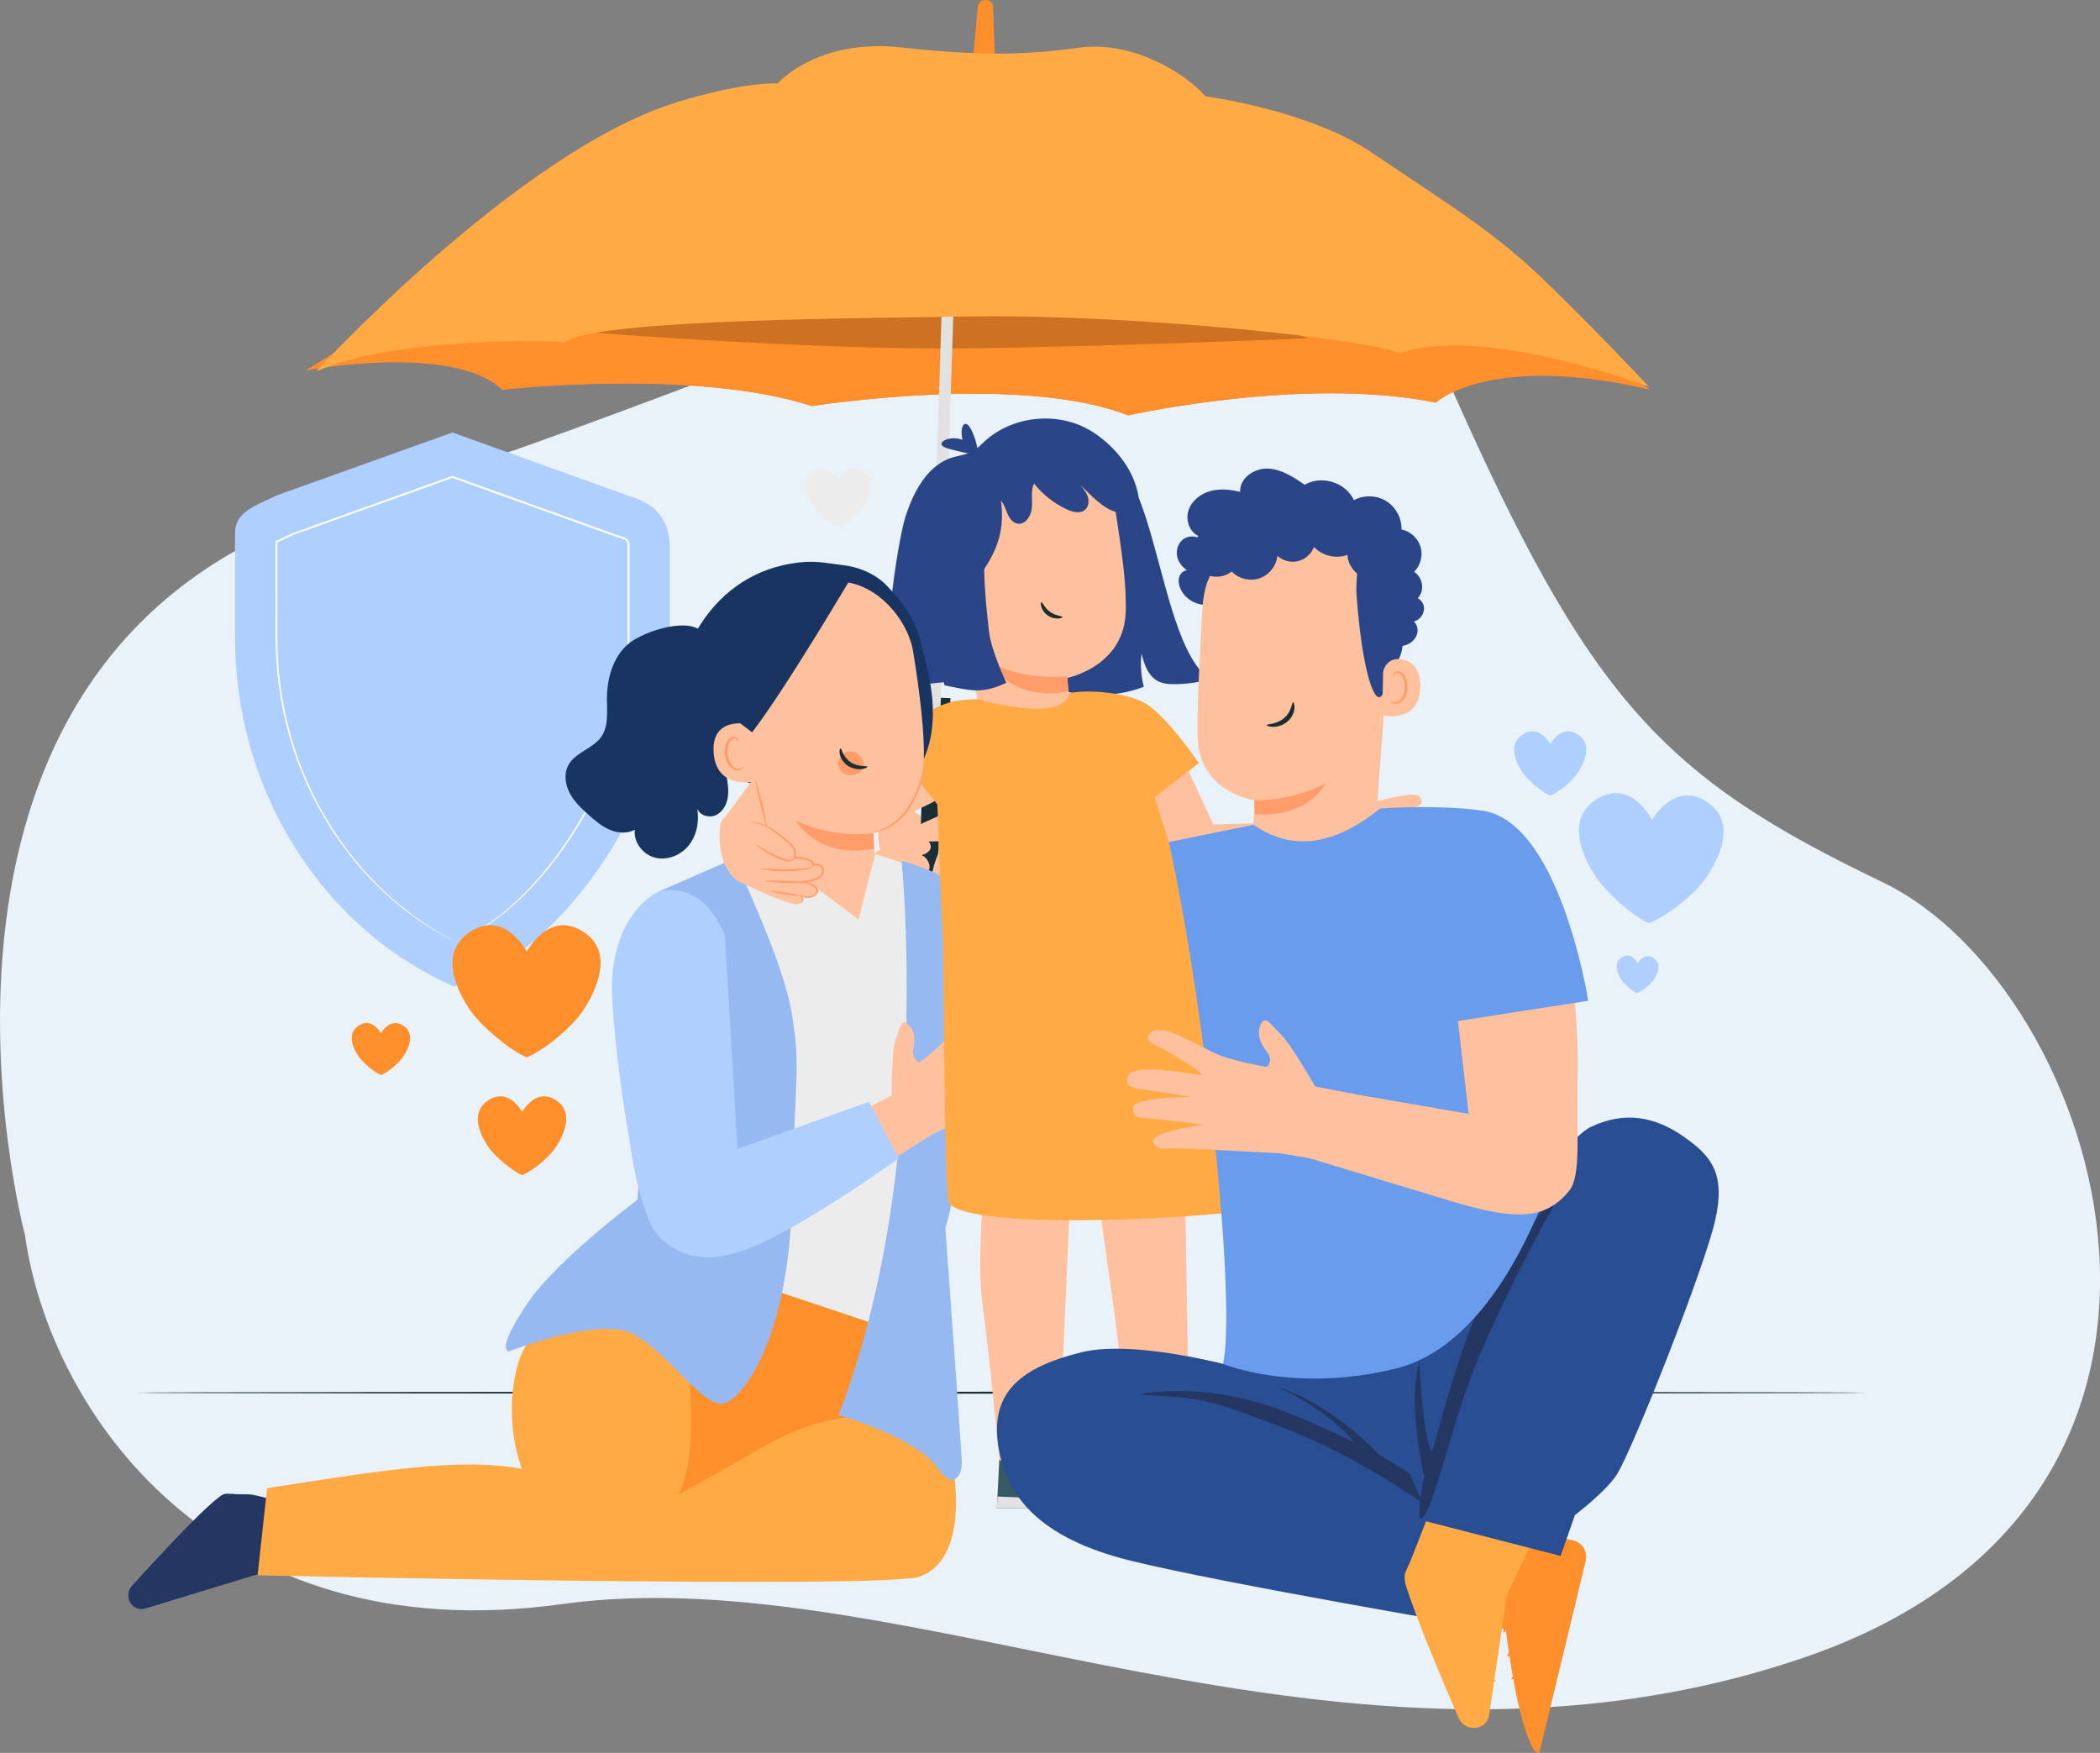 <svg width="587" height="490" viewBox="0 0 587 490" fill="none" xmlns="http://www.w3.org/2000/svg">
<rect x="0" y="0" width="587" height="490" fill="#808080" stroke="none"/>
<g clip-path="url(#clip0_1_138)">
<path d="M6.986 345.228C6.986 345.228 -37.302 180.174 97.206 140.963C231.715 101.752 365.401 17.094 404.768 106.342C444.136 195.601 464.641 217.096 526.147 246.567C587.664 276.039 633.585 419.355 503.998 463.441C374.41 507.527 254.675 434.866 157.069 448.404C59.472 461.943 13.698 393.788 6.976 345.217L6.986 345.228Z" fill="#E9F2F8"/>
<path d="M175.962 138.695L126.468 120.894L77.449 138.452C71.19 141.407 65.7 143.179 65.7 149.025V178.085C65.7 198.271 70.979 218.267 81.843 235.931C90.989 250.788 105.141 266.088 126.943 275.817C146.974 269.296 161.937 251.927 171.073 237.07C181.937 219.417 187.216 199.41 187.216 179.225V153.087C187.216 144.762 182.811 140.7 175.951 138.695H175.962Z" fill="#AECFFF"/>
<path d="M127.48 263.397C127.48 263.397 127.764 263.239 128.323 262.965C128.881 262.68 129.714 262.311 130.778 261.741C132.907 260.58 135.994 258.765 139.619 255.927C146.837 250.281 156.183 240.384 164.023 225.875C167.88 218.615 171.157 210.121 173.18 200.656C174.192 195.928 174.919 190.958 175.224 185.809C175.54 180.67 175.393 175.342 175.425 169.886C175.425 164.431 175.425 158.838 175.425 153.13C175.414 152.433 175.467 151.663 175.119 151.23C174.729 150.798 173.991 150.587 173.328 150.376C171.926 149.996 170.598 149.426 169.218 148.962C166.478 147.98 163.718 146.989 160.925 145.986C149.766 141.976 138.207 137.819 126.374 133.567H126.563C126.416 133.619 126.247 133.683 126.078 133.735C110.736 139.233 95.868 144.551 81.959 149.532H81.98C80.431 150.249 78.903 150.967 77.386 151.674L77.533 151.441C77.533 160.917 77.533 170.076 77.533 178.834C77.565 187.582 78.745 195.907 80.726 203.547C82.675 211.197 85.489 218.13 88.671 224.26C90.273 227.32 92.001 230.169 93.74 232.829C95.499 235.488 97.322 237.925 99.124 240.194C106.437 249.216 113.834 254.935 119.103 258.406C121.748 260.147 123.866 261.372 125.299 262.163C126.015 262.553 126.553 262.849 126.943 263.06C127.311 263.26 127.501 263.376 127.501 263.376C127.501 263.376 127.311 263.292 126.932 263.102C126.542 262.902 125.984 262.617 125.257 262.247C123.792 261.466 121.663 260.274 118.997 258.554C113.687 255.125 106.237 249.427 98.861 240.394C97.038 238.126 95.204 235.678 93.434 233.018C91.674 230.349 89.946 227.5 88.323 224.429C85.11 218.288 82.264 211.324 80.294 203.642C78.292 195.971 77.08 187.603 77.038 178.824C77.038 170.066 77.017 160.907 77.017 151.431V151.262L77.165 151.199C78.682 150.481 80.22 149.764 81.78 149.036H81.79H81.801C95.7 144.055 110.578 138.716 125.91 133.218C126.078 133.155 126.237 133.102 126.395 133.049L126.489 133.018L126.584 133.049C138.418 137.302 149.966 141.459 161.125 145.48C163.918 146.482 166.679 147.474 169.418 148.466C170.799 148.93 172.137 149.5 173.517 149.88C174.202 150.122 174.94 150.27 175.551 150.903C175.836 151.252 175.92 151.684 175.951 152.054C175.983 152.433 175.983 152.792 175.983 153.151C175.983 158.86 175.983 164.452 175.983 169.907C175.941 175.363 176.088 180.681 175.762 185.851C175.446 191.022 174.708 196.013 173.686 200.761C171.631 210.269 168.312 218.784 164.424 226.065C156.521 240.605 147.1 250.492 139.809 256.096C136.152 258.923 133.033 260.707 130.894 261.836C129.809 262.395 128.945 262.754 128.386 263.018C127.817 263.271 127.533 263.397 127.533 263.397H127.48Z" fill="white"/>
<path d="M521.564 389.313C521.564 389.461 413.346 389.588 279.891 389.588C146.437 389.588 38.198 389.461 38.198 389.313C38.198 389.166 146.384 389.039 279.891 389.039C413.398 389.039 521.564 389.166 521.564 389.313Z" fill="#1A2E35"/>
<path d="M477.939 224.724C468.445 217.412 461.754 229.199 461.754 229.199C461.754 229.199 455.832 217.011 445.885 223.69C436.981 229.673 443.419 241.323 446.433 245.649C448.761 248.994 455.811 255.758 460.816 258.069C465.969 256.085 472.881 250.535 475.969 246.599C478.582 243.264 486.432 231.267 477.929 224.724H477.939Z" fill="#AECFFF"/>
<path d="M441.343 205.52C436.496 202.027 433.345 208.01 433.345 208.01C433.345 208.01 430.195 202.027 425.348 205.52C421.006 208.643 424.399 214.352 425.98 216.452C427.192 218.077 430.817 221.337 433.356 222.413C435.895 221.337 439.257 218.467 440.732 216.452C441.976 214.753 445.695 208.643 441.364 205.52H441.343Z" fill="#AECFFF"/>
<path d="M462.481 267.987C459.731 265.877 457.802 269.285 457.802 269.285C457.802 269.285 456.085 265.761 453.208 267.692C450.637 269.423 452.492 272.789 453.366 274.044C454.041 275.015 456.074 276.967 457.529 277.642C459.014 277.062 461.016 275.469 461.912 274.329C462.671 273.369 464.936 269.897 462.481 267.998V267.987Z" fill="#AECFFF"/>
<path d="M241.609 131.983C237.173 128.786 234.286 134.263 234.286 134.263C234.286 134.263 231.399 128.786 226.962 131.983C222.99 134.843 226.098 140.066 227.531 141.997C228.648 143.485 231.957 146.471 234.275 147.453C236.593 146.471 239.67 143.833 241.019 141.997C242.157 140.436 245.571 134.843 241.588 131.983H241.609Z" fill="#ECECEC"/>
<path d="M155.773 307.8C149.829 303.526 145.973 310.849 145.973 310.849C145.973 310.849 142.116 303.516 136.173 307.8C130.852 311.63 135.014 318.615 136.942 321.201C138.428 323.195 142.864 327.184 145.973 328.503C149.081 327.184 153.191 323.67 155.003 321.201C156.531 319.111 161.094 311.63 155.773 307.8Z" fill="#FF8F2B"/>
<path d="M112.97 286.854C109.05 284.026 106.5 288.87 106.5 288.87C106.5 288.87 103.95 284.026 100.03 286.854C96.521 289.387 99.261 293.998 100.536 295.707C101.516 297.026 104.445 299.664 106.5 300.53C108.555 299.664 111.274 297.332 112.464 295.707C113.476 294.336 116.479 289.387 112.97 286.854Z" fill="#FF8F2B"/>
<path d="M163.665 260.875C153.707 253.711 147.248 265.993 147.248 265.993C147.248 265.993 140.778 253.711 130.831 260.875C121.916 267.291 128.892 278.993 132.116 283.33C134.614 286.675 142.042 293.365 147.248 295.57C152.453 293.365 159.355 287.466 162.379 283.33C164.94 279.837 172.58 267.302 163.665 260.875Z" fill="#FF8F2B"/>
<path d="M398.341 230.433C400.164 229.8 400.733 228.639 399.531 227.204C398.762 226.297 394.642 227.289 392.461 227.88C390.29 228.471 389.121 228.977 388.731 228.049C388.341 227.12 391.776 226.909 394.505 226.17C397.034 225.495 398.193 224.292 396.897 222.783C395.601 221.285 389.595 222.889 387.013 223.49C384.389 224.102 381.492 224.366 380.354 223.722C379.215 223.068 379.648 220.62 380.016 218.183C380.385 215.745 378.973 213.318 377.055 213.835C375.138 214.352 375.949 218.879 375.654 220.81C375.359 222.741 372.556 227.637 372.419 229.663L376.318 238.21C378.035 241.523 383.062 241.323 385.475 241.365C387.888 241.397 388.425 240.405 391.576 241.376C393.725 242.04 395.822 242.473 396.971 242.315C397.582 242.23 398.14 241.882 398.404 241.323C398.572 240.975 398.657 240.574 398.404 240.215C397.803 239.371 392.745 238.463 391.765 238.2C390.785 237.936 391.028 237.187 391.028 237.187C391.028 237.187 393.778 236.522 394.221 236.469C397.371 236.058 399.805 235.583 401.512 234.433C403.377 233.187 401.428 231.573 399.837 231.795C398.256 232.016 391.133 233.356 390.659 232.871C390.185 232.385 396.518 231.045 398.341 230.423V230.433Z" fill="#FFC19D"/>
<path d="M312.789 221.749C312.789 221.749 326.329 244.699 332.936 246.514C339.543 248.329 379.542 239.381 379.542 239.381L377.371 229.547L339.142 230.433L329.458 209.562L312.778 221.738L312.789 221.749Z" fill="#FFC19D"/>
<path d="M85.573 103.504C85.573 103.504 126.521 95.769 140.409 108.949C140.409 108.949 193.844 102.839 226.973 113.507C226.973 113.507 285.212 104.242 315.317 116.113C315.317 116.113 364.632 105.044 401.323 112.547C401.323 112.547 416.254 98.439 461.006 108.843L428.393 83.529L286.698 61.919L130.725 75.858L85.573 103.493V103.504Z" fill="#FF735D"/>
<path d="M85.573 103.504C85.573 103.504 126.521 95.769 140.409 108.949C140.409 108.949 193.844 102.839 226.973 113.507C226.973 113.507 285.212 104.242 315.317 116.113C315.317 116.113 364.632 105.044 401.323 112.547C401.323 112.547 416.254 98.439 461.006 108.843L428.393 83.529L286.698 61.919L130.725 75.858L85.573 103.493V103.504Z" fill="#FF8F2B"/>
<g opacity="0.2">
<path d="M164.487 92.878C164.487 92.878 228.501 97.985 271.841 97.363C315.18 96.74 365.485 94.556 365.485 94.556C365.485 94.556 316.677 73.42 279.912 73.536C243.158 73.652 164.487 92.878 164.487 92.878Z" fill="black"/>
</g>
<path d="M262.357 266.151L256.604 260.021C256.604 260.021 250.418 257.847 246.899 253.447C243.39 249.047 241.704 245.86 244.886 244.288C244.886 244.288 241.82 239.244 246.077 237.482C246.077 237.482 243.653 230.402 248.395 231.066C248.395 231.066 245.603 223.216 250.503 224.503C255.402 225.79 267.204 235.023 267.204 235.023L269.017 248.994L273.295 253.025C273.295 253.025 271.345 263.513 262.357 266.141V266.151Z" fill="#FFC19D"/>
<path d="M271.935 17.115L273.326 1.794C273.369 1.319 273.59 0.886 273.959 0.549C274.749 -0.169 276.003 -0.2 276.825 0.475L276.899 0.538C277.32 0.886 277.573 1.382 277.594 1.91L278.142 17.263L271.935 17.105V17.115Z" fill="#FF8F2B"/>
<path d="M263.506 78.253C262.947 95.706 262.378 113.159 261.82 130.612C261.24 148.466 260.671 166.309 260.092 184.163C259.786 193.744 259.47 203.325 259.164 212.917C259.101 215.027 262.368 215.133 262.441 213.022C263 195.57 263.569 178.117 264.127 160.664C264.707 142.81 265.276 124.967 265.855 107.113C266.161 97.532 266.477 87.95 266.783 78.359C266.846 76.248 263.579 76.143 263.506 78.253Z" fill="#E1E1E1"/>
<path d="M234.823 226.413C228.775 232.86 229.618 243.781 236.941 248.91C244.033 253.869 254.106 252.856 259.333 245.681C260.545 244.013 261.43 242.167 261.946 240.173C262.188 239.244 262.304 238.326 262.347 237.366C262.347 237.134 262.347 236.901 262.357 236.669C262.347 236.891 262.336 236.954 262.336 236.87C262.336 236.817 262.336 236.764 262.336 236.711C262.368 235.403 262.42 234.084 262.462 232.776C262.631 227.605 262.8 222.424 262.958 217.254C263.084 213.423 263.2 209.604 263.326 205.773C263.369 204.38 262.673 203.051 261.177 202.819C259.933 202.618 258.269 203.568 258.226 204.971L257.51 227.194C257.415 230.127 257.31 233.071 257.225 236.005C257.141 238.896 256.372 241.354 254.401 243.528C252.104 246.06 248.69 247.253 245.318 246.81C241.514 246.314 237.89 244.003 236.499 240.32C235.097 236.606 236.14 232.522 238.806 229.684C241.093 227.257 237.068 224.007 234.802 226.413H234.823Z" fill="#1A2E35"/>
<path d="M265.676 195.148L263.001 195.062L262.815 200.83L265.49 200.917L265.676 195.148Z" fill="#1A2E35"/>
<path d="M88.334 103.852C88.334 103.852 143.908 43.326 187.89 29.007C187.89 29.007 205.087 23.193 217.405 23.288C217.405 23.288 228.374 10.71 251.767 13.253C275.16 15.796 287.488 15.29 301.83 13.317C316.171 11.343 331.102 20.154 336.94 26.929C336.94 26.929 365.875 30.696 383.525 42.704C401.175 54.701 415.717 63.512 428.604 75.478C441.491 87.444 460.964 108.157 460.964 108.157C460.964 108.157 414.273 90.504 391.196 98.808C384.178 94.989 318.658 87.898 272.747 88.457C228.111 88.995 164.445 89.723 157.859 95.833C158.006 94.989 109.714 94.092 88.334 103.863V103.852Z" fill="#FFAA45"/>
<path d="M272.547 253.109L269.744 248.688L270.45 235.308C270.45 235.308 265.866 226.74 265.392 226.793C264.918 226.845 253.79 232.016 253.79 232.016C253.79 232.016 252.505 235.266 259.006 235.234C265.508 235.203 264.243 234.791 264.243 234.791C264.243 234.791 258.606 243.929 261.356 247.865C264.106 251.801 272.547 253.109 272.547 253.109Z" fill="#FFC19D"/>
<path d="M257.605 239.065C257.605 239.065 265.044 237.26 254.623 231.362L245.613 245.048C245.613 245.048 254.633 248.941 256.92 247.622C259.206 246.303 257.942 244.826 257.942 244.826C257.942 244.826 260.355 243.718 259.744 241.597C259.122 239.476 257.615 239.065 257.615 239.065H257.605Z" fill="#FFC19D"/>
<path d="M327.467 241.143C327.467 241.143 298.131 282.349 297.172 281.241C296.203 280.143 269.944 248.055 269.944 248.055L256.614 260.01C256.614 260.01 280.144 313.466 299.027 310.839C317.91 308.211 333.726 278.487 333.726 278.487L327.467 241.133V241.143Z" fill="#FFC19D"/>
<path d="M303.431 270.932C302.968 269.824 319.975 244.203 323.99 239.951C328.489 235.192 340.08 235.192 340.08 235.192L336.771 293.238" fill="#375A64"/>
<path d="M334.274 185.777C327.014 175.31 323.968 153.383 318.31 139.138C316.993 130.348 310.333 123.711 304.864 120.408C295.708 114.879 282.968 116.187 275.118 123.458C274.117 124.386 273.189 125.399 272.009 126.085C270.418 127.014 268.542 127.256 266.762 127.721C259.428 129.652 255.413 137.228 253.095 144.446C250.777 151.674 245.845 185.45 249.344 192.182L290.523 187.983L290.218 190.652C299.448 194.979 310.555 195.485 319.711 191.993C318.953 188.911 318.731 185.746 319.079 182.665C319.838 185.799 321.039 189.439 324.327 190.705C325.359 191.106 326.476 191.212 327.572 191.243C331.503 191.359 335.338 190.61 339.132 189.872C336.961 189.333 335.465 187.519 334.253 185.767L334.274 185.777Z" fill="#2A4689"/>
<path d="M308.911 183.973C311.924 181.187 314.453 177.093 314.654 171.163C314.938 162.89 313.431 153.478 311.787 142.631C310.312 132.87 299.227 126.412 289.817 128.364L275.666 133.007C268.901 135.023 260.06 140.309 260.903 147.516L264.981 158.416L275.054 203.768L299.554 202.323L298.342 189.492C298.342 189.492 304.211 188.331 308.911 183.984" fill="#FFC19D"/>
<path d="M298.3 188.964C298.3 188.964 287.668 190.705 276.477 185.176C276.477 185.176 282.852 196.329 298.637 193.269L298.3 188.975V188.964Z" fill="#FF9C6A"/>
<path d="M291.103 168.356C291.44 168.282 291.935 169.939 293.547 171.057C295.139 172.197 296.951 172.165 296.972 172.493C296.993 172.64 296.54 172.872 295.739 172.904C294.949 172.936 293.811 172.714 292.82 172.007C291.819 171.3 291.261 170.329 291.061 169.601C290.85 168.863 290.955 168.377 291.103 168.356Z" fill="#1A2E35"/>
<path d="M314.548 136.912C311.208 131.625 305.37 128.217 299.248 126.982C293.126 125.748 286.73 126.539 280.734 128.312C274.738 130.084 269.08 132.807 263.453 135.519C262.094 136.173 260.608 136.954 260.049 138.357C259.67 139.317 259.796 140.383 259.923 141.407C260.113 142.895 260.302 144.382 260.492 145.881C259.322 149.743 259.238 153.89 259.343 157.942C259.638 169.264 261.208 180.565 264.011 191.571C271.535 193.09 274.37 194.071 281.293 190.864C281.293 190.864 277.099 182.011 276.466 176.608C275.782 170.741 275.191 164.916 275.107 159.113C278.964 153.172 280.829 147.833 279.796 139.951C280.702 140.964 281.061 142.346 281.609 143.591C282.146 144.847 283.042 146.113 284.38 146.366C286.614 146.799 288.268 144.182 288.447 141.913C288.626 139.645 288.068 137.228 289.027 135.171C291.472 138.231 294.622 140.71 298.163 142.377C299.828 143.169 302.009 143.696 303.358 142.451C304.316 141.565 304.464 140.056 304.053 138.811C303.642 137.566 302.789 136.532 301.946 135.529C304.801 138.241 308.489 142.494 312.367 143.179C313.22 143.327 315.149 142.852 315.781 142.251C316.687 141.375 315.212 137.977 314.538 136.912H314.548Z" fill="#2A4689"/>
<path d="M263.168 124.218C263.084 123.764 263.558 123.226 264.507 122.856C265.444 122.498 266.867 122.371 268.342 122.73C269.817 123.089 271.019 123.859 271.682 124.619C272.357 125.378 272.525 126.075 272.241 126.444C271.619 127.172 269.712 126.55 267.531 126.043C265.36 125.484 263.39 125.146 263.168 124.218Z" fill="#2A4689"/>
<path d="M272.778 127.267C271.999 127.774 270.134 126.233 269.248 123.574C268.342 120.915 268.89 118.572 269.817 118.488C270.766 118.403 271.704 120.24 272.473 122.477C273.221 124.714 273.59 126.75 272.789 127.257L272.778 127.267Z" fill="#2A4689"/>
<path d="M275.645 326.835C275.223 327.848 272.905 352.287 274.654 364.907C276.677 379.521 279.459 409.246 279.459 409.246C281.767 410.713 296.35 411.905 295.96 409.837C295.813 409.067 299.216 332.85 299.216 332.85L275.655 326.825L275.645 326.835Z" fill="#FFC19D"/>
<path d="M305.844 324.05C305.423 325.063 309.638 353.521 311.387 366.141C313.41 380.756 316.192 410.481 316.192 410.481C318.5 411.947 333.083 413.14 332.693 411.072C332.546 410.301 331.134 326.519 331.134 326.519L305.844 324.05Z" fill="#FFC19D"/>
<path d="M333.009 408.381V409.615C333.009 409.615 351.408 418.068 351.566 422.046L314.833 421.729L315.539 407.896C320.955 410.808 326.666 411.177 333.009 408.37V408.381Z" fill="#375A64"/>
<path d="M314.833 421.729L315.001 418.405L350.143 419.925C350.143 419.925 351.766 420.748 351.566 422.046L314.833 421.74V421.729Z" fill="#E1E1E1"/>
<path d="M332.641 414.585C332.641 414.585 332.514 414.29 332.546 413.783C332.567 413.287 332.735 412.591 333.104 411.926C333.473 411.272 333.958 410.808 334.348 410.554C334.738 410.312 335.012 410.248 335.033 410.301C335.085 410.417 334.105 410.934 333.441 412.158C332.757 413.361 332.767 414.575 332.651 414.575L332.641 414.585Z" fill="#1A2E35"/>
<path d="M330.723 414.1C330.617 414.111 330.596 412.802 331.345 411.494C332.082 410.175 333.136 409.637 333.167 409.742C333.231 409.858 332.346 410.512 331.671 411.726C330.986 412.929 330.839 414.111 330.723 414.1Z" fill="#1A2E35"/>
<path d="M335.475 415.598C335.38 415.641 335.064 414.607 335.38 413.351C335.686 412.085 336.434 411.378 336.497 411.473C336.582 411.557 336.034 412.327 335.76 413.467C335.465 414.596 335.591 415.577 335.475 415.598Z" fill="#1A2E35"/>
<path d="M296.403 408.529V409.731C296.403 409.731 314.39 417.994 314.538 421.877L278.637 421.571L279.333 408.054C284.633 410.892 290.207 411.262 296.403 408.518V408.529Z" fill="#375A64"/>
<path d="M278.648 421.581L278.816 418.331L313.168 419.809C313.168 419.809 314.759 420.611 314.559 421.877L278.658 421.571L278.648 421.581Z" fill="#E1E1E1"/>
<path d="M296.055 414.596C296.055 414.596 295.929 414.3 295.96 413.815C295.981 413.33 296.139 412.644 296.498 412C296.856 411.356 297.33 410.903 297.71 410.66C298.089 410.417 298.363 410.365 298.373 410.417C298.426 410.533 297.467 411.04 296.814 412.232C296.139 413.404 296.15 414.596 296.045 414.596H296.055Z" fill="#1A2E35"/>
<path d="M294.169 414.121C294.074 414.132 294.043 412.855 294.77 411.567C295.486 410.28 296.519 409.753 296.55 409.858C296.614 409.964 295.75 410.607 295.096 411.8C294.422 412.971 294.285 414.132 294.169 414.121Z" fill="#1A2E35"/>
<path d="M298.816 415.588C298.721 415.63 298.416 414.617 298.721 413.383C299.016 412.148 299.754 411.451 299.817 411.546C299.901 411.631 299.364 412.38 299.09 413.499C298.805 414.607 298.921 415.567 298.816 415.588Z" fill="#1A2E35"/>
<path d="M69.746 417.741C71.137 417.762 74.541 418.848 74.836 418.817L75.637 419.049C75.637 419.049 75.626 419.059 75.615 419.07L93.666 417.118L93.002 439.541L71.527 440.216L40.537 449.66C38.767 450.156 36.828 449.259 36.153 447.444C35.637 446.051 35.932 444.511 36.87 443.466C41.907 437.874 60.526 417.403 63.044 417.614L69.746 417.73V417.741Z" fill="#233762"/>
<path d="M35.964 446.769L65.373 417.614H63.909C62.317 417.456 61.696 418.184 60.674 418.986C57.66 421.339 50.927 427.87 36.859 443.35C36.038 444.247 35.7 445.534 35.964 446.769Z" fill="#233762"/>
<path d="M52.191 438.095C52.107 438.285 53.772 439.055 54.688 441.071C55.647 443.055 55.205 444.933 55.405 444.975C55.479 445.007 55.732 444.574 55.837 443.783C55.942 443.002 55.837 441.852 55.321 440.744C54.804 439.636 54.014 438.855 53.35 438.464C52.697 438.063 52.223 438.011 52.191 438.095Z" fill="#233762"/>
<path d="M46.627 441.461C46.501 441.609 47.449 442.601 47.892 444.215C48.366 445.809 48.092 447.191 48.271 447.244C48.419 447.339 49.03 445.84 48.503 444.025C47.997 442.2 46.701 441.314 46.627 441.472V441.461Z" fill="#233762"/>
<path d="M59.23 434.613C59.104 434.761 60.431 436.259 61.211 438.665C62.022 441.06 61.896 443.234 62.075 443.234C62.223 443.287 62.633 440.976 61.77 438.401C60.937 435.816 59.314 434.455 59.24 434.602L59.23 434.613Z" fill="#233762"/>
<path d="M256.614 242.621L244.486 238.653C244.17 250.155 223.359 254.069 215.392 238.358L195.614 244.742L206.351 361.646L249.744 369.814C249.744 369.814 260.007 248.002 259.723 246.641C259.438 245.28 256.593 242.61 256.593 242.61L256.614 242.621Z" fill="#ECECEC"/>
<path d="M247.636 383.711L246.277 370.637L181.483 350.356L169.113 363.641C169.113 363.641 148.934 365.656 144.677 381.621C140.409 397.576 145.91 410.618 145.91 410.618C128.428 407.241 104.688 411.367 74.667 415.989L72.001 440.364C72.001 440.364 246.867 444.226 256.994 440.744C267.12 437.272 269.238 422.753 265.476 404.508C261.714 386.254 247.658 383.721 247.658 383.721L247.636 383.711Z" fill="#FFAA45"/>
<path d="M245.023 396.985C245.023 396.985 241.261 394.516 241.167 389.926C241.019 383.014 243.632 369.814 243.632 369.814L215.603 360.433L192.853 387.161C192.853 387.161 194.771 408.297 189.713 417.741C189.713 417.741 200.524 411.821 212.516 404.899C223.327 398.652 235.951 394.284 245.013 396.985H245.023Z" fill="#FF8F2B"/>
<path d="M205.119 240.035L184.318 249.142L178.164 335.404C178.164 335.404 155.646 352.171 147.522 364.2C138.059 378.202 142.359 377.728 142.359 377.728C142.359 377.728 166.204 368.357 176.015 372.504C185.814 376.651 196.541 393.893 202.358 392.3C208.174 390.706 220.429 373.148 221.357 336.121C222.273 299.095 223.812 298.778 221.357 283.457C218.901 268.135 205.119 240.046 205.119 240.046V240.035Z" fill="#97B9F2"/>
<path d="M262.894 244.9C263.801 278.065 272.441 317.001 264.254 343.328C264.254 343.328 268.7 404.572 268.859 408.634C268.996 412.159 266.635 416.791 262.357 410.671C255.982 401.554 234.423 395.592 234.423 395.592C260.861 327.152 252.009 240.647 252.009 240.647C252.009 240.647 259.375 242.557 262.894 244.9Z" fill="#97B9F2"/>
<path d="M253.611 286.211C255.571 287.667 255.971 290.284 255.297 293.038C254.612 295.792 256.962 297.09 256.962 297.09C256.962 297.09 263.969 291.529 266.719 288.31C269.48 285.103 274.412 277.832 277.014 276.988C279.617 276.144 281.493 277.41 279.533 279.806C277.573 282.201 271.714 290.537 272.304 291.423C272.894 292.31 286.951 282.412 288.205 283.256C289.459 284.1 290.376 286.179 286.614 288.564C283.063 290.811 276.625 295.317 276.625 295.317C276.625 295.317 290.218 289.239 290.713 291.539C291.208 293.829 289.849 294.399 287.604 295.549C285.36 296.699 276.941 302.682 276.941 302.682C276.941 302.682 288.605 298.535 289.301 300.751C289.986 302.967 289.954 303.431 287.552 304.202C285.149 304.972 261.619 316.664 260.84 316.991C260.06 317.307 245.234 326.857 245.234 326.857L235.487 313.287L249.291 306.196C249.291 306.196 249.122 293.523 250.376 290.505C251.63 287.487 251.641 284.765 253.601 286.221L253.611 286.211Z" fill="#FFC19D"/>
<path d="M242.905 307.969L206.141 321.18L205.846 316.231L202.642 261.635C202.642 261.635 197.521 246.229 184.318 249.152C183.285 249.384 169.892 256.349 171.136 279.236C171.905 293.47 174.318 309.319 176.025 319.259C177.922 332.333 181.083 343.075 184.718 346.23C192.158 352.709 200.609 353.68 215.498 346.23C230.387 338.78 251.24 323.776 251.24 323.776L242.905 307.969Z" fill="#AECFFF"/>
<path d="M262.062 223.448C260.987 224.44 247.162 230.57 240.861 233.377C240.039 233.747 211.304 233.377 211.304 233.377L210.092 221.053C210.092 221.053 233.2 215.924 233.675 215.08C234.149 214.236 258.205 203.135 258.701 203.019C259.196 202.903 262.073 223.448 262.073 223.448H262.062Z" fill="#FFC19D"/>
<path d="M273.21 195.443C268.311 195.738 262.062 194.725 248.321 207.525L261.999 224.83C262.262 228.555 262.989 255.241 263.453 259.05C263.906 262.859 263.79 334.581 265.329 336.396C272.504 344.848 348.794 339.73 349.722 337.767C341.344 297.29 336.171 262.828 328.995 242.061C325.486 231.91 322.715 222.846 322.715 222.846L335.127 213.318C335.127 213.318 325.697 199.463 319.701 196.35C314.211 193.501 303.895 192.668 298.753 193.797C298.753 193.797 299.554 202.312 273.221 195.454" fill="#FFAA45"/>
<path d="M203.064 216.842C201.504 207.514 199.934 198.197 198.375 188.869L195.593 176.112C191.336 172.746 178.965 176.713 175.056 180.491C171.157 184.258 169.65 189.966 169.65 195.39C169.65 198.988 170.145 202.914 168.112 205.889C165.783 209.297 160.799 210.279 158.86 213.919C157.585 216.293 157.985 219.29 159.239 221.685C160.493 224.07 162.495 225.969 164.508 227.763C166.32 229.388 168.196 230.992 170.43 231.942C172.664 232.892 175.34 233.103 177.458 231.931C177.016 235.466 179.776 238.969 183.233 239.782C186.689 240.605 190.472 238.969 192.653 236.152C194.824 233.335 195.488 229.525 194.897 226.022C195.593 227.964 198.196 228.724 200.071 227.879C201.947 227.035 203.085 225.02 203.422 222.983C203.759 220.947 203.422 218.879 203.074 216.842H203.064Z" fill="#173560"/>
<path d="M194.834 176.133C200.693 166.151 209.618 159.535 221.019 157.561C227.447 156.453 230.324 157.371 235.16 157.91C239.997 158.437 244.581 160.284 247.953 163.787C251.967 167.955 255.55 172.756 257.057 178.349C258.606 184.089 260.155 189.871 260.629 195.802C261.103 201.732 260.429 207.873 257.721 213.17L243.232 218.077C235.055 219.638 226.762 221.211 218.459 220.578C210.155 219.944 201.705 216.842 196.32 210.479C188.839 201.637 188.965 186.115 194.824 176.133H194.834Z" fill="#173560"/>
<path d="M231.968 162.774L226.688 162.974L208.069 173.97C205.224 174.56 203.306 177.23 203.654 180.121L216.088 239.001L239.986 257.055L244.507 239.128L244.159 232.944C244.159 232.944 257.236 229.578 258.174 213.476C258.637 205.467 256.951 192.583 255.234 182.084C253.685 172.629 243.643 161.001 231.968 162.774Z" fill="#FFC19D"/>
<path d="M234.275 213.466C234.254 212.632 234.602 211.83 235.097 211.239C236.109 210.057 237.784 209.698 239.165 210.363C240.545 211.028 241.525 212.685 241.546 214.362C240.998 215.428 240.029 216.251 238.859 216.536C238.68 216.578 238.49 216.621 238.311 216.642C237.415 216.758 236.446 216.599 235.666 216.04C234.876 215.481 234.296 214.5 234.265 213.466H234.275Z" fill="#FF9C6A"/>
<path d="M244.191 232.923C244.191 232.923 233.611 234.675 222.431 229.378C222.431 229.378 228.585 240.31 244.286 237.25L244.201 232.923H244.191Z" fill="#FF9C6A"/>
<path d="M234.939 209.224C235.287 209.171 235.529 211.545 237.731 213.022C239.923 214.51 242.431 213.993 242.473 214.32C242.526 214.468 241.957 214.837 240.893 214.975C239.849 215.112 238.29 214.932 236.941 214.025C235.603 213.117 234.929 211.788 234.749 210.828C234.56 209.846 234.77 209.234 234.929 209.224H234.939Z" fill="#1A2E35"/>
<path d="M210.45 206.111C210.335 204.929 208.691 202.28 207.511 202.217C204.349 202.038 198.775 202.85 199.513 210.764C200.514 221.58 212.6 218.34 212.59 218.024C212.59 217.781 210.872 210.184 210.45 206.111Z" fill="#FFC19D"/>
<path d="M207.795 214.362C207.795 214.362 207.616 214.51 207.31 214.69C207.015 214.858 206.488 215.006 205.909 214.848C204.729 214.531 203.601 212.811 203.369 210.87C203.253 209.888 203.369 208.928 203.643 208.126C203.896 207.303 204.36 206.702 204.929 206.543C205.487 206.353 205.93 206.659 206.088 206.955C206.257 207.24 206.214 207.472 206.267 207.483C206.299 207.504 206.478 207.282 206.351 206.839C206.288 206.628 206.141 206.385 205.867 206.195C205.593 206.005 205.203 205.931 204.802 206.016C203.97 206.153 203.296 206.987 202.99 207.873C202.642 208.77 202.484 209.846 202.621 210.944C202.895 213.117 204.202 215.048 205.804 215.354C206.583 215.481 207.194 215.196 207.5 214.911C207.806 214.616 207.848 214.362 207.806 214.352L207.795 214.362Z" fill="#FF9C6A"/>
<path d="M207.079 202.323L210.24 204.718C220.229 191.644 238.796 159.893 237.774 161.772C237.774 161.772 229.217 159.714 220.724 162.563C212.231 165.412 196.352 172.366 198.206 182.633C200.061 192.9 207.089 202.323 207.089 202.323H207.079Z" fill="#173560"/>
<path d="M209.65 229.895C210.145 229.895 213.569 230.285 216.225 232.354C218.88 234.422 222.21 236.617 222.21 238.368V239.919C222.21 239.919 227.563 239.845 227.236 241.861C227.236 241.861 230.155 241.291 230.06 243.75C229.965 246.208 224.96 246.599 224.96 246.599C224.96 246.599 229.765 248.171 228.195 249.944C226.625 251.716 223.98 250.63 223.98 250.63C223.98 250.63 225.456 252.054 223.095 252.719C220.745 253.384 206.32 246.303 206.32 246.303C206.32 246.303 200.008 242.652 201.315 230.876C201.947 225.221 209.65 229.895 209.65 229.895Z" fill="#FFC19D"/>
<path d="M213.085 214.373L202.569 228.513L215.287 231.71C215.287 231.71 217.51 228.228 217.015 224.988C216.52 221.749 213.095 214.373 213.095 214.373H213.085Z" fill="#FFC19D"/>
<path d="M222.189 239.444C222.189 239.444 222.263 239.645 222.105 239.972C221.947 240.278 221.536 240.668 220.903 240.784C220.271 240.901 219.534 240.721 218.817 240.468C218.079 240.225 217.289 239.919 216.478 239.539C213.222 238.03 211.104 235.973 211.209 235.878C211.315 235.751 213.527 237.577 216.71 239.033C217.5 239.402 218.269 239.719 218.975 239.983C219.681 240.257 220.313 240.447 220.84 240.384C221.357 240.331 221.736 240.067 221.915 239.835C222.105 239.603 222.136 239.423 222.178 239.423L222.189 239.444Z" fill="#FF9C6A"/>
<path d="M227.426 241.945C227.489 241.977 226.889 242.737 225.487 243.064C224.117 243.37 222.231 243.507 220.134 243.549C218.037 243.581 216.141 243.433 214.771 243.254C213.411 243.074 212.579 242.874 212.59 242.8C212.611 242.642 215.972 243.064 220.124 242.99C222.189 242.948 224.096 242.863 225.413 242.673C226.741 242.473 227.384 241.871 227.437 241.935L227.426 241.945Z" fill="#FF9C6A"/>
<path d="M225.593 246.736C225.593 246.883 222.927 246.915 219.649 246.789C216.372 246.662 213.728 246.44 213.728 246.293C213.728 246.145 216.393 246.113 219.671 246.24C222.948 246.366 225.593 246.588 225.593 246.736Z" fill="#FF9C6A"/>
<path d="M215.498 249.089C215.519 248.941 217.31 249.11 219.491 249.458C221.673 249.817 223.422 250.218 223.401 250.376C223.38 250.524 221.588 250.355 219.407 250.007C217.226 249.648 215.477 249.247 215.498 249.089Z" fill="#FF9C6A"/>
<path d="M214.391 231.045C214.244 231.087 213.401 228.196 212.505 224.608C211.61 221.01 210.998 218.066 211.146 218.034C211.293 218.003 212.136 220.883 213.032 224.482C213.928 228.08 214.539 231.024 214.391 231.056V231.045Z" fill="#FF9C6A"/>
<path d="M223.095 252.56C223.095 252.56 223.348 252.466 223.77 252.223C223.97 252.086 224.223 251.906 224.307 251.59C224.37 251.273 224.191 250.883 223.886 250.577L223.475 250.165L224.033 250.355C224.539 250.535 225.161 250.651 225.845 250.64C226.52 250.619 227.268 250.418 227.848 249.87C228.153 249.606 228.353 249.268 228.29 248.931C228.216 248.582 227.89 248.255 227.531 247.981C226.794 247.443 225.867 247.021 224.897 246.694L223.833 246.335L224.95 246.219C225.687 246.145 226.467 245.997 227.226 245.765C227.985 245.533 228.754 245.206 229.312 244.657C229.565 244.372 229.776 244.045 229.797 243.665C229.829 243.285 229.765 242.863 229.565 242.568C229.154 241.956 228.164 241.85 227.331 241.977H227.31L226.962 242.04L226.983 241.692C227.015 241.312 226.71 240.996 226.309 240.774C225.919 240.552 225.445 240.426 224.992 240.32C224.075 240.12 223.116 240.046 222.231 240.025H221.968V239.761C221.957 239.16 221.999 238.474 221.947 237.967C221.852 237.461 221.494 236.986 221.146 236.564C220.408 235.72 219.544 235.023 218.733 234.379C217.911 233.736 217.131 233.134 216.404 232.565C215.688 231.984 215.003 231.541 214.318 231.193C212.958 230.507 211.768 230.18 210.956 229.99C210.134 229.8 209.681 229.758 209.681 229.726C209.681 229.694 210.145 229.673 210.988 229.811C211.82 229.948 213.043 230.222 214.465 230.887C215.171 231.214 215.919 231.678 216.646 232.237C217.384 232.797 218.174 233.388 219.007 234.01C219.839 234.654 220.714 235.34 221.515 236.226C221.894 236.68 222.305 237.176 222.452 237.862C222.526 238.558 222.474 239.107 222.495 239.75L222.231 239.487C223.169 239.497 224.128 239.571 225.118 239.782C225.603 239.898 226.109 240.025 226.583 240.289C227.036 240.521 227.584 241.027 227.531 241.713L227.205 241.428H227.236C227.732 241.344 228.216 241.344 228.712 241.449C229.196 241.544 229.702 241.808 230.008 242.251C230.313 242.705 230.366 243.222 230.334 243.707C230.303 244.224 230.018 244.678 229.702 245.016C229.017 245.681 228.185 246.008 227.384 246.24C226.573 246.472 225.793 246.609 225.002 246.683L225.055 246.208C226.077 246.578 227.015 247 227.816 247.612C228.195 247.918 228.596 248.287 228.712 248.836C228.828 249.405 228.448 249.901 228.122 250.155C227.447 250.767 226.583 250.967 225.867 250.967C225.129 250.967 224.486 250.809 223.949 250.598L224.096 250.376C224.444 250.746 224.644 251.21 224.539 251.632C224.402 252.043 224.086 252.223 223.875 252.339C223.643 252.444 223.453 252.508 223.327 252.529C223.201 252.56 223.137 252.571 223.127 252.56H223.095Z" fill="#FF9C6A"/>
<path d="M258.258 214.373C258.258 214.373 258.279 214.721 258.226 215.344C258.153 215.966 258.016 216.863 257.752 217.95C257.236 220.124 256.108 223.057 254.233 225.927C252.42 228.903 249.723 230.729 247.731 231.699C245.708 232.712 244.265 232.797 244.275 232.712C244.275 232.67 244.602 232.607 245.192 232.417C245.771 232.216 246.593 231.879 247.563 231.362C249.47 230.317 252.031 228.513 253.78 225.643C255.613 222.825 256.783 219.987 257.383 217.866C257.995 215.745 258.174 214.373 258.269 214.394L258.258 214.373Z" fill="#FF9C6A"/>
<path d="M390.68 449.301L420.901 455.485C420.901 455.485 424.779 488.322 430.247 490.011L443.208 436.365C443.819 433.822 442.271 431.257 439.731 430.635L397.624 420.199L390.669 449.312L390.68 449.301Z" fill="#FF8F2B"/>
<path d="M439.794 430.635L427.845 486.982C427.845 486.982 428.34 489.852 430.237 490L443.219 436.291C443.83 433.779 442.292 431.257 439.794 430.635Z" fill="#FF8F2B"/>
<path d="M420.374 456.35C420.659 456.413 421.133 455.02 422.387 453.838C423.609 452.625 425.01 452.203 424.958 451.918C424.958 451.644 423.166 451.654 421.681 453.11C420.174 454.545 420.1 456.35 420.374 456.35Z" fill="#FF8F2B"/>
<path d="M421.417 463.071C421.681 463.198 422.46 462.09 423.894 461.415C425.306 460.697 426.665 460.771 426.717 460.486C426.823 460.233 425.211 459.631 423.44 460.507C421.67 461.362 421.143 463.008 421.407 463.082L421.417 463.071Z" fill="#FF8F2B"/>
<path d="M427.887 468.316C428.014 468.073 426.686 467.335 424.958 467.683C423.219 468.02 422.281 469.213 422.492 469.392C422.692 469.614 423.725 468.949 425.158 468.685C426.581 468.379 427.792 468.59 427.887 468.316Z" fill="#FF8F2B"/>
<path d="M391.112 369.729C389.057 370.003 350.017 383.383 350.017 383.383C350.017 383.383 318.521 373.971 302.188 378.033C285.855 382.096 276.993 388.828 278.943 403.463C280.903 418.099 290.407 429.991 316.276 436.333C342.145 442.685 414.968 455.062 414.968 455.062L423.23 424.989L396.117 418.637L391.112 369.729Z" fill="#2A4E94"/>
<path d="M438.646 408.929L421.175 446.051L416.233 479.511C415.875 481.928 413.472 483.479 410.996 482.898C409.605 482.571 408.456 481.643 407.898 480.366C404.326 472.262 391.344 442.379 392.777 439.741C394.442 436.681 408.477 399.327 408.477 399.327L438.635 408.929H438.646Z" fill="#FFAA45"/>
<path d="M411.006 482.909L393.904 437.219L393.198 438.813C392.587 440.184 392.503 441.735 392.977 443.192C394.231 447.075 397.951 457.743 407.782 480.334C408.351 481.653 409.563 482.624 410.996 482.92L411.006 482.909Z" fill="#FFAA45"/>
<path d="M409.268 462.597C409.447 462.797 411.196 461.214 413.999 461.183C416.802 461.067 418.741 462.544 418.888 462.333C418.962 462.259 418.593 461.742 417.729 461.225C416.876 460.697 415.495 460.243 413.946 460.286C412.397 460.328 411.08 460.866 410.29 461.436C409.489 462.006 409.184 462.533 409.268 462.607V462.597Z" fill="#FFAA45"/>
<path d="M409.847 468.843C409.963 469.086 411.765 468.421 414.041 468.748C416.328 469.033 417.919 470.152 418.087 469.951C418.288 469.814 416.749 468.189 414.147 467.851C411.544 467.493 409.689 468.653 409.847 468.843Z" fill="#FFAA45"/>
<path d="M406.897 453.881C407.002 454.134 409.763 453.1 413.346 453.311C416.928 453.469 419.626 454.799 419.752 454.556C419.9 454.387 417.213 452.593 413.377 452.403C409.542 452.182 406.76 453.691 406.907 453.881H406.897Z" fill="#FFAA45"/>
<path d="M411.217 442.147C411.217 442.421 413.778 442.495 416.644 443.635C419.531 444.732 421.459 446.389 421.649 446.199C421.839 446.062 420.069 443.983 416.971 442.801C413.883 441.588 411.175 441.925 411.217 442.158V442.147Z" fill="#FFAA45"/>
<path d="M416.064 431.11C416.085 431.384 418.825 431.078 421.754 432.513C424.715 433.885 426.18 436.185 426.412 436.037C426.507 435.985 426.285 435.33 425.601 434.433C424.926 433.536 423.725 432.46 422.144 431.7C420.564 430.951 418.962 430.698 417.835 430.73C416.697 430.761 416.043 431.004 416.064 431.11Z" fill="#FFAA45"/>
<path d="M400.206 371.533C400.206 371.533 434.842 319.745 444.599 315.049C454.367 310.364 462.913 312.337 470.542 317.666C478.171 322.995 482.481 327.817 479.425 341.176C476.369 354.534 456.791 404.097 452.102 411.926C449.278 416.632 440.226 423.523 440.226 423.523L436.233 434.951L397.329 424.916L384.368 373.264L400.206 371.512V371.533Z" fill="#2A4E94"/>
<path d="M396.771 424.188C396.771 424.188 396.528 416.748 399.099 409.689C401.67 402.63 408.751 370.753 418.604 355.558C428.446 340.363 437.971 330.476 433.377 338.685C428.783 346.895 417.076 369.265 411.006 385.356C404.947 401.438 399.321 427.279 396.771 424.188Z" fill="#233762"/>
<path d="M398.003 412.443C398.003 412.443 393.23 391.477 396.771 380.671C396.771 380.671 397.571 403.938 400.954 406.787C404.336 409.636 398.003 412.454 398.003 412.454V412.443Z" fill="#233762"/>
<path d="M390.048 180.67C391.312 180.755 392.608 180.575 393.725 179.995C394.853 179.415 395.78 178.412 396.117 177.188C396.454 175.964 396.128 174.55 395.19 173.706C397.045 173.337 398.383 171.268 397.972 169.422C397.561 167.565 395.474 166.267 393.641 166.721C393.578 164.515 392.872 162.342 391.628 160.527L382.082 166.161L390.048 180.67Z" fill="#2A4689"/>
<path d="M338.11 168.979C334.748 169.548 331.123 167.512 329.869 164.336C329.49 163.386 329.311 162.31 329.616 161.318C329.912 160.337 330.776 159.482 331.798 159.408C330.407 158.501 329.332 157.066 329.026 155.43C328.721 153.794 329.269 151.99 330.523 150.914C331.787 149.837 333.758 149.605 335.149 150.502C335.064 148.708 336.118 146.915 337.709 146.102L345.064 147.59L338.11 168.979Z" fill="#2A4689"/>
<path d="M350.333 232.258L350.628 223.669C350.628 223.669 335.275 221.59 334.78 206.269C334.537 198.872 335.286 183.593 336.128 169.78C337.024 154.923 349.163 143.253 364.021 142.957L365.496 142.926C381.428 143.538 389.816 157.435 388.762 173.368L384.674 228.671L359.174 252.233L350.343 232.237L350.333 232.258Z" fill="#FFC19D"/>
<path d="M350.628 223.659C350.628 223.659 360.29 224.281 370.491 219.016C370.491 219.016 366.044 228.65 350.754 227.573L350.628 223.659Z" fill="#FF9C6A"/>
<path d="M361.45 196.308C361.07 196.298 361.112 198.851 358.963 200.708C356.813 202.576 354.095 202.344 354.084 202.692C354.052 202.85 354.695 203.177 355.844 203.188C356.971 203.209 358.605 202.808 359.922 201.669C361.228 200.529 361.776 199.031 361.84 197.986C361.913 196.92 361.618 196.287 361.439 196.308H361.45Z" fill="#1A2E35"/>
<path d="M337.456 162.721C337.456 162.721 341.302 153.045 345.875 150.713C351.418 147.896 353.947 153.995 359.247 152.391C364.548 150.797 369.837 148.086 375.369 152.106C381.418 156.506 378.689 159.724 379.194 166.52C381.239 194.05 386.412 201.742 387.593 188.732C387.719 187.307 391.639 186.094 392.103 180.079C392.703 172.271 392.819 162.806 390.965 157.308C389.405 152.676 386.686 149.51 381.86 146.049C374.231 140.594 363.915 140.678 356.919 141.522C349.922 142.366 336.571 150.713 337.456 162.711V162.721Z" fill="#2A4689"/>
<path d="M386.602 188.341C386.655 185.978 388.646 184.068 391.007 184.247C393.862 184.458 397.076 186.02 397.002 191.929C396.876 202.407 386.391 200.117 386.381 199.822C386.381 199.621 386.507 192.731 386.602 188.341Z" fill="#FFC19D"/>
<path d="M388.71 195.896C388.71 195.896 388.889 196.023 389.194 196.171C389.489 196.308 390.006 196.414 390.554 196.213C391.66 195.823 392.619 194.071 392.693 192.182C392.735 191.233 392.545 190.315 392.218 189.565C391.913 188.795 391.418 188.257 390.859 188.151C390.311 188.014 389.911 188.341 389.774 188.637C389.626 188.932 389.689 189.143 389.637 189.154C389.605 189.175 389.416 188.974 389.5 188.542C389.542 188.331 389.668 188.088 389.921 187.888C390.174 187.687 390.543 187.582 390.933 187.634C391.744 187.698 392.461 188.457 392.819 189.28C393.22 190.114 393.462 191.138 393.42 192.214C393.325 194.324 392.229 196.287 390.701 196.709C389.963 196.888 389.352 196.667 389.036 196.414C388.72 196.15 388.667 195.918 388.699 195.896H388.71Z" fill="#FF9C6A"/>
<path d="M351.734 160.505C351.734 160.505 351.682 160.505 351.661 160.516C351.597 160.516 351.534 160.516 351.471 160.526L351.734 160.505Z" fill="#FF735D"/>
<path d="M332.23 142.609C333.115 139.94 335.612 138.009 338.32 137.27C341.028 136.531 343.937 136.827 346.655 137.502C346.413 133.703 350.596 130.823 354.4 130.981C358.204 131.139 361.566 133.366 364.706 135.518C369.342 132.712 376.223 134.854 378.446 139.813C381.218 138.304 384.779 138.41 387.466 140.056C390.153 141.702 391.85 144.846 391.755 148.001C394.231 148.497 396.349 150.439 397.076 152.855C397.803 155.272 397.076 158.068 395.295 159.841C397.034 160.97 397.919 163.281 397.382 165.285C396.834 167.29 394.905 168.831 392.84 168.926L385.327 162.13C381.175 162.837 376.823 159.313 376.634 155.103C373.452 156.306 369.584 155.388 367.287 152.876C366.581 154.828 364.853 156.369 362.841 156.854C360.828 157.35 358.583 156.77 357.066 155.367C356.782 158.184 354.748 160.738 352.082 161.656C349.406 162.574 346.244 161.803 344.284 159.756C341.64 161.919 337.34 161.634 335.001 159.144C332.672 156.654 332.662 152.338 334.98 149.837C332.43 148.645 331.334 145.3 332.219 142.63L332.23 142.609Z" fill="#2A4689"/>
<path d="M385.696 226.054C382.429 226.022 416.064 224.091 419.489 228.745C424.515 235.572 434.368 332.259 432.724 333.388C431.069 334.507 418.425 375.649 390.048 382.592C361.671 389.525 341.871 381.252 341.871 381.252C345.538 365.15 337.551 284.892 326.729 235.393L350.396 230.549C359.184 236.638 370.607 238.199 385.696 226.065V226.054Z" fill="#699CED"/>
<path d="M352.546 286.105C351.218 288.564 352.061 291.455 354.084 293.966C356.107 296.478 354.126 298.261 354.126 298.261C354.126 298.261 344.39 296.583 339.996 294.599C335.602 292.605 327.014 287.477 323.916 287.857C320.828 288.237 319.49 290.442 322.662 291.982C325.834 293.523 336.708 299.801 335.707 300.508C335.433 300.698 321.682 297.733 316.582 299.59C314.949 300.181 313.442 303.79 318.184 304.402C322.367 304.94 333.104 306.618 333.104 306.618C333.104 306.618 317.067 306.65 316.729 309.499C316.424 312.158 318.215 312.527 321.092 312.643C323.969 312.759 336.308 314.384 336.308 314.384C336.308 314.384 324.021 316.104 322.62 318.341C321.819 319.607 323.231 321.422 326.087 321.064C328.942 320.694 356.033 322.372 356.992 322.33C357.951 322.288 377.435 325.823 377.435 325.823L378.425 305.806L367.624 303.695C367.624 303.695 360.638 291.518 357.899 289.007C355.159 286.496 353.842 283.678 352.514 286.137L352.546 286.105Z" fill="#FFC19D"/>
<path d="M367.846 304.001L360.859 322.193L405.474 335.72C423.145 341.007 431.765 341.323 438.656 332.818C442.018 328.672 440.637 316.685 440.995 302.038C441.333 288.479 440.184 278.233 438.308 262.543C435.295 237.324 415.643 229.494 414.473 229.441C399.5 228.776 402.945 245.691 402.945 245.691L409.889 305.9L410.511 311.366L367.846 303.991" fill="#FFC19D"/>
<path d="M402.429 286.211L443.946 279.753C443.946 279.753 434.915 222.139 409.415 226.74C395.864 229.177 402.419 286.221 402.419 286.221L402.429 286.211Z" fill="#699CED"/>
<path d="M318.184 389.852C318.184 389.852 336.518 385.346 360.86 395.275C385.201 405.205 394.084 411.979 394.084 411.979L397.624 420.188C397.624 420.188 379.806 407.167 358.362 398.969C336.276 390.516 335.264 390.791 318.173 389.852H318.184Z" fill="#233762"/>
<path d="M357.698 387.878C357.698 387.878 371.839 392.163 385.559 406.787L379.816 405.12C379.816 405.12 375.527 396.774 357.698 387.889V387.878Z" fill="#233762"/>
</g>
<defs>
<clipPath id="clip0_1_138">
<rect width="587" height="490" fill="white"/>
</clipPath>
</defs>
</svg>
